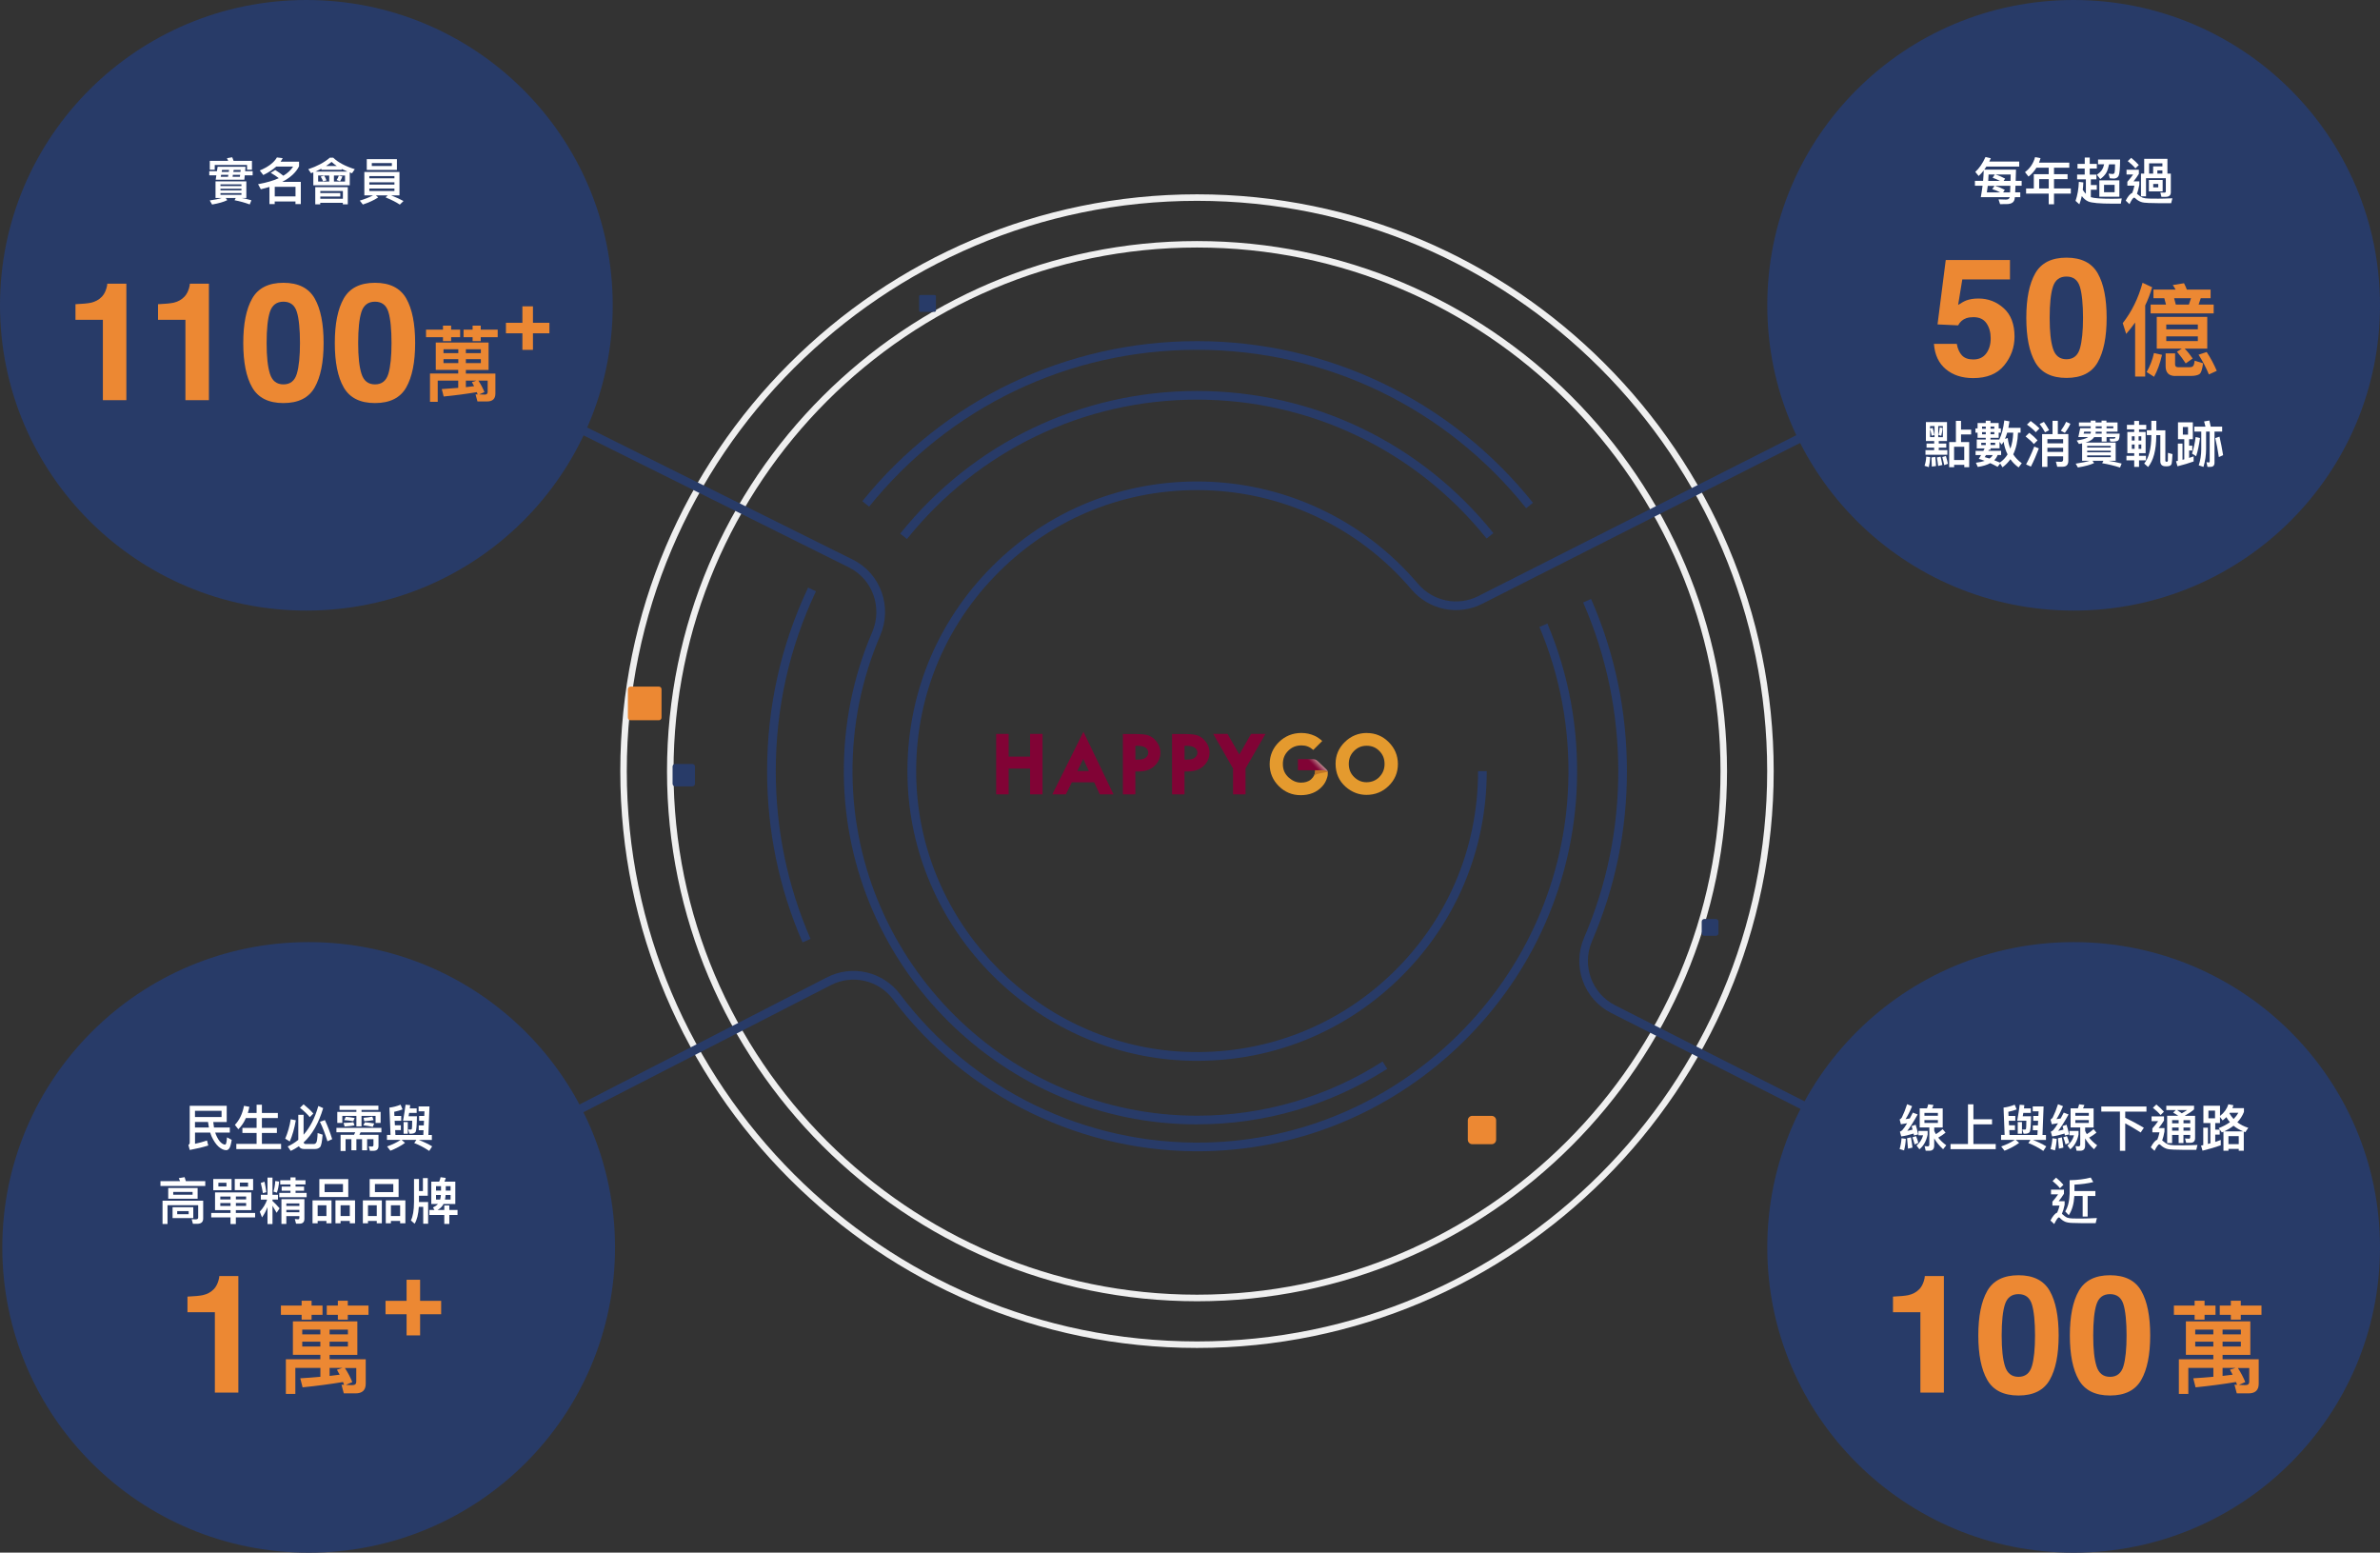 <?xml version="1.0" encoding="UTF-8"?><svg id="uuid-c811fab6-ad71-487b-9fef-53ca2e264fb7" xmlns="http://www.w3.org/2000/svg" xmlns:xlink="http://www.w3.org/1999/xlink" viewBox="0 0 548.07 357.48"><rect x="0" y="0" width="548.07" height="357.48" fill="#333333" stroke="none"/><defs><style>.uuid-b73cbdec-8132-4a21-9a48-57d04aa0849a,.uuid-b4d45259-c542-467b-8df2-aea8ec7b39b2,.uuid-b7012a29-ca00-4f1b-8496-9b73bf00f0a8{fill:none;}.uuid-b4d45259-c542-467b-8df2-aea8ec7b39b2{isolation:isolate;}.uuid-76001a74-4799-41b9-9bd9-a126d287ce99{fill:#e49a2e;}.uuid-9453ff56-2bbd-4e03-9951-b7b8d08e047d{fill:#ec8833;}.uuid-67b22bc8-bbfc-4a35-8508-4cc9bdebf66c{fill:#fff;}.uuid-495833ed-c0d8-467c-86a7-534c57a97fba{fill:#efefef;}.uuid-dcc8b319-6825-4e8f-9418-9ebfeb17ffe0{fill:#810335;}.uuid-915b2282-eff5-469d-a2b1-816f06e68a24{fill:#c17524;}.uuid-5f8da04a-1a58-4180-ba86-173565a4a447{fill:#283b68;}.uuid-b7012a29-ca00-4f1b-8496-9b73bf00f0a8{clip-path:url(#uuid-076d40b2-35e4-4a2b-a3ef-600952bd31eb);}.uuid-41b77f37-52eb-4481-aa23-3ce5a73f8491{fill:url(#uuid-05a2cad7-4d4f-4e3d-878e-f9231730c2c3);}</style><clipPath id="uuid-076d40b2-35e4-4a2b-a3ef-600952bd31eb"><path class="uuid-b73cbdec-8132-4a21-9a48-57d04aa0849a" d="m298.89,174.77v2.57h4.79c.62,0,.81,0,1.05,0,.54,0,.88.17,1.05.41-.04-.24-.14-.43-.43-.7-.37-.36-1.81-1.72-1.93-1.83-.4-.36-.67-.44-1.3-.44h-3.22Z"/></clipPath><linearGradient id="uuid-05a2cad7-4d4f-4e3d-878e-f9231730c2c3" x1="162.59" y1="1389.18" x2="162.96" y2="1389.18" gradientTransform="translate(-355.06 5799.38) rotate(-.01) scale(4.05 -4.05)" gradientUnits="userSpaceOnUse"><stop offset="0" stop-color="#810335"/><stop offset=".14" stop-color="#850d3c"/><stop offset=".39" stop-color="#922a4f"/><stop offset=".71" stop-color="#a7576d"/><stop offset="1" stop-color="#be888e"/></linearGradient></defs><path class="uuid-495833ed-c0d8-467c-86a7-534c57a97fba" d="m275.65,310.35c-73.23,0-132.81-59.58-132.81-132.8S202.42,44.74,275.65,44.74s132.8,59.58,132.8,132.81-59.58,132.8-132.8,132.8Zm0-264.11c-72.4,0-131.31,58.9-131.31,131.31s58.9,131.3,131.31,131.3,131.3-58.9,131.3-131.3-58.9-131.31-131.3-131.31Z"/><path class="uuid-495833ed-c0d8-467c-86a7-534c57a97fba" d="m275.65,299.6c-67.3,0-122.05-54.75-122.05-122.05s54.75-122.05,122.05-122.05,122.05,54.75,122.05,122.05-54.75,122.05-122.05,122.05Zm0-242.61c-66.47,0-120.55,54.08-120.55,120.55s54.08,120.55,120.55,120.55,120.55-54.08,120.55-120.55-54.08-120.55-120.55-120.55Z"/><path class="uuid-5f8da04a-1a58-4180-ba86-173565a4a447" d="m436.46,266.39l-65.46-33.18c-6.3-3.19-9.03-10.79-6.22-17.3,5.23-12.13,7.88-25.04,7.88-38.36s-2.72-26.57-8.09-38.84l1.83-.8c5.48,12.52,8.25,25.86,8.25,39.64s-2.71,26.77-8.05,39.16c-2.39,5.54-.06,12.01,5.29,14.73l65.46,33.18-.9,1.78Z"/><path class="uuid-5f8da04a-1a58-4180-ba86-173565a4a447" d="m351.45,117.01c-18.53-23.18-46.16-36.47-75.8-36.47s-56.98,13.16-75.51,36.11l-1.56-1.26c18.91-23.42,47-36.85,77.07-36.85s58.45,13.57,77.36,37.22l-1.56,1.25Z"/><path class="uuid-5f8da04a-1a58-4180-ba86-173565a4a447" d="m184.81,216.97c-5.42-12.46-8.16-25.73-8.16-39.43,0-14.78,3.18-28.99,9.44-42.25l1.81.85c-6.14,12.99-9.25,26.92-9.25,41.4,0,13.43,2.69,26.42,8,38.63l-1.83.8Z"/><path class="uuid-5f8da04a-1a58-4180-ba86-173565a4a447" d="m275.69,244.24c-1.06,0-2.12-.02-3.18-.07-34.03-1.57-61.91-29.45-63.47-63.47-.85-18.43,5.68-35.91,18.38-49.21,12.71-13.31,29.84-20.64,48.24-20.64,19.61,0,38.14,8.58,50.85,23.53,3.46,4.08,9.18,5.25,13.9,2.87l96.06-48.6.9,1.78-96.06,48.6c-5.55,2.81-12.26,1.43-16.32-3.36-12.33-14.51-30.3-22.83-49.32-22.83-17.85,0-34.46,7.11-46.79,20.02-12.32,12.9-18.66,29.85-17.83,47.73,1.52,33.01,28.56,60.05,61.57,61.57,17.87.81,34.83-5.51,47.73-17.83,12.91-12.33,20.02-28.95,20.02-46.79h2c0,18.4-7.33,35.53-20.64,48.24-12.53,11.97-28.77,18.46-46.02,18.46Z"/><path class="uuid-5f8da04a-1a58-4180-ba86-173565a4a447" d="m114.28,266.39l-.91-1.78,77.05-39.58c5.82-2.99,12.9-1.35,16.85,3.89,16.55,22,42.85,34.74,70.39,34.14,21.82-.5,42.46-9.31,58.11-24.8,15.65-15.5,24.67-36.05,25.37-57.86.41-12.51-1.83-24.64-6.64-36.05l1.84-.78c4.92,11.68,7.21,24.09,6.79,36.89-.72,22.32-9.94,43.35-25.96,59.21-16.02,15.86-37.14,24.87-59.47,25.38-28.17.62-55.09-12.42-72.03-34.93-3.35-4.46-9.38-5.85-14.33-3.31l-77.05,39.58Z"/><path class="uuid-5f8da04a-1a58-4180-ba86-173565a4a447" d="m208.86,124.11l-1.56-1.25c16.72-20.87,41.63-32.84,68.35-32.84s51.53,11.93,68.25,32.72l-1.56,1.25c-16.34-20.32-40.65-31.98-66.69-31.98s-50.45,11.7-66.79,32.09Z"/><path class="uuid-5f8da04a-1a58-4180-ba86-173565a4a447" d="m275.65,258.88h0c-44.45,0-80.93-36.16-81.33-80.6-.1-11.38,2.1-22.4,6.54-32.76,2.42-5.64.07-12.17-5.33-14.86l-82.15-40.87.89-1.79,82.15,40.87c6.36,3.16,9.12,10.82,6.28,17.44-4.33,10.11-6.48,20.86-6.38,31.96.39,43.35,35.97,78.61,79.33,78.61,15.21,0,29.99-4.31,42.73-12.48l1.08,1.68c-13.07,8.37-28.22,12.79-43.81,12.79Z"/><ellipse id="uuid-54a75339-143f-483d-8767-35db882b51f9" class="uuid-5f8da04a-1a58-4180-ba86-173565a4a447" cx="70.55" cy="70.29" rx="70.55" ry="70.29"/><ellipse id="uuid-6f86ae75-35a2-4262-98b7-aa5f93525e84" class="uuid-5f8da04a-1a58-4180-ba86-173565a4a447" cx="477.52" cy="70.29" rx="70.55" ry="70.29"/><ellipse id="uuid-3fa225b3-add5-49dc-a77d-0921cfaa75a9" class="uuid-5f8da04a-1a58-4180-ba86-173565a4a447" cx="477.52" cy="287.2" rx="70.55" ry="70.29"/><ellipse id="uuid-bc8f4fd1-87e9-4a52-8781-de82748b6bd7" class="uuid-5f8da04a-1a58-4180-ba86-173565a4a447" cx="71.08" cy="287.2" rx="70.55" ry="70.29"/><g id="uuid-001ff377-2e02-4861-a4fa-ebd4becd9093" class="uuid-b4d45259-c542-467b-8df2-aea8ec7b39b2"><g class="uuid-b4d45259-c542-467b-8df2-aea8ec7b39b2"><path class="uuid-67b22bc8-bbfc-4a35-8508-4cc9bdebf66c" d="m44.9,263.35c.93-.2,1.85-.45,2.77-.76l.29,1.15c-1.13.36-2.55.71-4.26,1.03l-.32-1.16c.21-.12.31-.3.31-.56v-8.45h8.52v3.73h-3.1c.05.46.1.89.17,1.27h3.64v1.16h-3.37c.06.19.12.35.19.51.35.81.71,1.39,1.08,1.74.36.34.69.51,1.01.52.09,0,.19-.1.25-.29.07-.19.13-.64.2-1.38l1.08.58c-.16,1-.35,1.63-.54,1.93-.2.29-.44.44-.72.45-.57-.01-1.15-.28-1.75-.8-.6-.53-1.12-1.31-1.59-2.3-.14-.3-.25-.63-.35-.96h-3.5v2.59Zm0-7.6v1.44h6.12v-1.44h-6.12Zm0,2.57v1.27h3.21c-.08-.42-.15-.83-.21-1.27h-3Z"/><path class="uuid-67b22bc8-bbfc-4a35-8508-4cc9bdebf66c" d="m54.89,260l-.8-1.01c1.04-1.09,1.74-2.55,2.1-4.39l1.24.23c-.1.5-.22.97-.36,1.41h2.02v-1.9h1.22v1.9h3.67v1.17h-3.67v2.27h3.45v1.17h-3.45v2.52h4.42v1.2h-10.31v-1.2h4.67v-2.52h-3.27v-1.17h3.27v-2.27h-2.46c-.45,1.02-1.03,1.89-1.74,2.58Z"/><path class="uuid-67b22bc8-bbfc-4a35-8508-4cc9bdebf66c" d="m68.12,257.93c-.32,1.89-.79,3.51-1.39,4.88l-1.05-.65c.6-1.4,1.02-2.88,1.27-4.46l1.17.23Zm6.3-2.8c-1.03,3.46-2.52,6.09-4.49,7.9.03.24.2.37.5.37h1.81c.27,0,.46-.12.59-.34.16-.23.27-.96.31-2.19l1.15.38c-.12,1.6-.31,2.56-.59,2.86-.28.29-.68.44-1.24.44h-2.4c-.64,0-1.04-.22-1.22-.65-.6.42-1.24.78-1.89,1.08l-.7-1.02c.88-.41,1.7-.92,2.44-1.52v-5.77h1.22v4.59c1.49-1.68,2.63-3.89,3.39-6.62l1.11.49Zm-2.26,1.25l-.83.83c-.53-.66-1.27-1.38-2.25-2.15l.83-.8c.89.72,1.64,1.42,2.25,2.12Zm4.34,5.9l-1.09.49c-.52-1.69-1.1-3.2-1.74-4.5l1.15-.38c.65,1.38,1.2,2.85,1.68,4.4Z"/><path class="uuid-67b22bc8-bbfc-4a35-8508-4cc9bdebf66c" d="m87.83,259.68v1.02h-4.79l-.28.58h4.4v2.57c0,.74-.39,1.11-1.17,1.11h-.81l-.27-1.03.75.05c.22,0,.34-.13.34-.38v-1.31h-1.46v2.56h-1.16v-2.56h-1.31v2.56h-1.15v-2.56h-1.34v2.72h-1.15v-3.73h3.1l.27-.58h-4.33v-1.02h10.35Zm-.69-5.11v.97h-3.89v.46h4.4v2.54h-1.16v-1.62h-3.24v2.41h-1.18v-2.41h-3.24v1.62h-1.16v-2.54h4.4v-.46h-3.88v-.97h8.95Zm-5.51,4.53c-.44.1-1.2.2-2.27.27l-.25-.83c1.07-.03,1.82-.09,2.27-.16l.25.73Zm.04-1.7l-.31.74c-.67-.12-1.37-.21-2.1-.25l.38-.76c.71.07,1.38.16,2.03.28Zm4.5,1.26l-.32.79c-.69-.15-1.42-.28-2.18-.37l.36-.68c.74.05,1.46.14,2.14.27Zm-2.46-1.3c.74-.05,1.41-.13,2.02-.27l.29.8c-.61.12-1.33.2-2.14.25l-.16-.79Z"/><path class="uuid-67b22bc8-bbfc-4a35-8508-4cc9bdebf66c" d="m92.64,255.45c-.39.16-1.01.35-1.86.53l.05.96h1.56v1.1h-1.51l.06,1.05h1.37v1.11h-1.31l.06,1.12h6.42l.05-1.1h-1.1v-1.11h1.16l.05-1.07h-1.12v-1.1h1.18l.05-1.07h-1.35v-1.13h2.5l-.25,6.58h.8v1.14h-3.01c1.11.42,2.14.91,3.08,1.48l-.68,1.05c-1.12-.76-2.27-1.37-3.45-1.81l.49-.73h-3.39l.78.68c-.92.68-2.04,1.29-3.37,1.81l-.76-.98c1.23-.44,2.27-.94,3.12-1.51h-3.15v-1.14h.82l-.25-6.3c.82-.09,1.68-.31,2.57-.67l.45,1.09Zm1.46,1.56h1.91c-.03,2.13-.14,3.34-.3,3.61-.19.27-.57.41-1.14.41h-.28l-.31-.98c.22.01.43.02.62.02.13,0,.21-.07.25-.19.03-.14.06-.75.07-1.85h-2.1c.25-1.39.44-2.62.57-3.68l1.07.09c-.03.27-.07.52-.09.75h1.58v1.04h-1.73c-.05.27-.08.52-.13.78Zm-.19,1.33v2.69h-.97v-2.69h.97Z"/></g><g class="uuid-b4d45259-c542-467b-8df2-aea8ec7b39b2"><path class="uuid-67b22bc8-bbfc-4a35-8508-4cc9bdebf66c" d="m42.8,271.95h4.47v1.11h-10.32v-1.11h4.53c-.1-.25-.21-.49-.32-.69l1.35-.23c.09.28.2.59.29.93Zm1.63,9.83l-.29-1.07.89.04c.41,0,.61-.14.61-.42v-2.84h-7.06v4.32h-1.15v-5.36h9.36v4.12c0,.8-.48,1.2-1.41,1.2h-.95Zm1.08-8.25v2.46h-6.77v-2.46h6.77Zm-1,4.42v2.5h-4.77v-2.5h4.77Zm-.16-3.52h-4.46v.65h4.46v-.65Zm-.9,4.41h-2.64v.72h2.64v-.72Z"/><path class="uuid-67b22bc8-bbfc-4a35-8508-4cc9bdebf66c" d="m57.87,274.54v4.08h-3.56v.65h4.44v1.02h-4.44v1.53h-1.23v-1.53h-4.44v-1.02h4.44v-.65h-3.56v-4.08h8.34Zm-4.54-3.09v2.58h-4.22v-2.58h4.22Zm-1.18.87h-1.86v.85h1.86v-.85Zm.94,3.84v-.67h-2.36v.67h2.36Zm0,.83h-2.36v.67h2.36v-.67Zm5.2-5.55v2.58h-4.23v-2.58h4.23Zm-3.97,4.71h2.36v-.67h-2.36v.67Zm2.36.83h-2.36v.67h2.36v-.67Zm.44-4.7h-1.89v.92h1.89v-.92Z"/><path class="uuid-67b22bc8-bbfc-4a35-8508-4cc9bdebf66c" d="m61.6,275.09v-3.96h1.15v3.96h1.26v1.1h-1.26v.32c.56.51,1.1,1.08,1.64,1.69l-.69,1.03c-.37-.65-.68-1.19-.95-1.63v4.22h-1.15v-3.89c-.34.86-.75,1.64-1.26,2.36l-.52-1.32c.78-.82,1.34-1.75,1.7-2.78h-1.45v-1.1h1.53Zm-.27-.6l-.79.21c-.14-.81-.3-1.6-.49-2.34l.86-.28c.16.69.3,1.51.42,2.41Zm2.94-2.46c-.07.96-.24,1.82-.51,2.57l-.78-.25c.21-.69.35-1.51.41-2.43l.88.12Zm3.79-.94v.65h2.29v.97h-2.29v.49h1.96v.95h-1.96v.5h2.55v1h-6.3v-1h2.58v-.5h-2.03v-.95h2.03v-.49h-2.36v-.97h2.36v-.65h1.17Zm-2.12,10.7h-1.13v-5.69h5.29v4.52c0,.74-.38,1.12-1.13,1.12h-.79l-.29-1.07.74.06c.21,0,.31-.13.31-.37v-.36h-3v1.78Zm3-4.71h-3v.58h3v-.58Zm-3,2.03h3v-.54h-3v.54Z"/><path class="uuid-67b22bc8-bbfc-4a35-8508-4cc9bdebf66c" d="m76.34,281.65h-1.17v-.54h-2.02v.54h-1.18v-5.28h4.37v5.28Zm-1.17-1.67v-2.48h-2.02v2.48h2.02Zm5.03-8.51v4.13h-6.66v-4.13h6.66Zm-1.22,1.14h-4.23v1.86h4.23v-1.86Zm2.77,9.04h-1.2v-.54h-2.12v.54h-1.18v-5.28h4.51v5.28Zm-1.2-1.67v-2.48h-2.12v2.48h2.12Z"/><path class="uuid-67b22bc8-bbfc-4a35-8508-4cc9bdebf66c" d="m87.93,281.65h-1.17v-.54h-2.02v.54h-1.18v-5.28h4.37v5.28Zm-1.17-1.67v-2.48h-2.02v2.48h2.02Zm5.03-8.51v4.13h-6.66v-4.13h6.66Zm-1.22,1.14h-4.23v1.86h4.23v-1.86Zm2.77,9.04h-1.2v-.54h-2.12v.54h-1.18v-5.28h4.51v5.28Zm-1.2-1.67v-2.48h-2.12v2.48h2.12Z"/><path class="uuid-67b22bc8-bbfc-4a35-8508-4cc9bdebf66c" d="m98.51,271.25v4.05h-2.03v1.45h2.11v5h-1.13v-3.89h-1.01c-.1,1.71-.43,3.01-.97,3.89l-.86-.75c.46-.88.71-2.29.72-4.23v-5.32h1.15v2.77h.9v-2.98h1.12Zm.81,5.96v-5.15h1.82c.14-.34.25-.67.32-1.02l1.19.16c-.07.3-.17.58-.3.86h2.5v5.15h-2.73c-.03.07-.07.13-.1.2-.29.49-.71.87-1.26,1.17h1.55v-1.04h1.16v1.04h1.89v1.15h-1.89v2.06h-1.16v-2.06h-3.43v-1.15h1.18l-.36-.57c.49-.23.87-.5,1.15-.8h-1.53Zm1.09-4.11v1.02h1.15v-1.02h-1.15Zm0,2.03v1.05h.95c.08-.32.14-.68.17-1.05h-1.12Zm3.35,1.05v-1.05h-1.14c-.03.38-.08.73-.15,1.05h1.29Zm0-2.06v-1.02h-1.11v1.02h1.11Z"/></g></g><g id="uuid-c987673e-6b9c-4264-bc1d-df7092e7db69" class="uuid-b4d45259-c542-467b-8df2-aea8ec7b39b2"><g class="uuid-b4d45259-c542-467b-8df2-aea8ec7b39b2"><path class="uuid-67b22bc8-bbfc-4a35-8508-4cc9bdebf66c" d="m438.88,262.19c-.06,1-.2,1.89-.41,2.68l-1.03-.32c.23-.72.38-1.55.45-2.48l.98.13Zm2.83-1l-.96.24c-.02-.16-.06-.3-.08-.44-1.01.32-1.96.54-2.85.66l-.31-1.09c.21-.09.39-.2.54-.34.3-.32.68-.86,1.13-1.61-.46.08-.95.16-1.44.24l-.29-1.1c.19-.08.35-.23.5-.44.46-.94.87-1.97,1.22-3.08l1.15.46c-.49,1.19-1,2.19-1.51,2.98.32-.05.65-.09.97-.15.22-.42.45-.87.71-1.35l1.11.42c-.95,1.71-1.74,2.96-2.39,3.78.42-.08.82-.17,1.23-.29-.07-.28-.15-.56-.23-.81l.93-.31c.21.65.41,1.39.57,2.23Zm-1.3,3.03l-1.03.25c-.07-.9-.14-1.71-.22-2.41l.9-.2c.13.72.24,1.51.35,2.35Zm1.36-1.1l-.86.38c-.16-.63-.34-1.17-.52-1.64l.83-.28c.21.47.39.98.54,1.54Zm2.13-2.72v.82c-.3,1.48-.93,2.62-1.9,3.39l-.66-.88c.72-.57,1.23-1.34,1.52-2.34h-1.07v-1h2.11Zm-.16-5.21c.13-.3.22-.61.29-.94l1.22.16c-.09.28-.2.53-.32.78h2.44v4.4h-1.95v.78c.1.25.23.51.39.76.59-.36,1.11-.74,1.55-1.16l.67.81c-.47.39-1.04.78-1.69,1.15.49.63,1.11,1.22,1.85,1.76l-.73.91c-.85-.78-1.53-1.61-2.05-2.5v1.68c0,.78-.38,1.17-1.12,1.17h-.84l-.25-1.07c.25.03.49.06.72.06.24,0,.37-.15.37-.43v-3.93h-2.22v-4.4h1.68Zm2.52,1.7v-.66h-3.1v.66h3.1Zm0,1h-3.1v.66h3.1v-.66Z"/><path class="uuid-67b22bc8-bbfc-4a35-8508-4cc9bdebf66c" d="m454.44,254.26v3.44h4.29v1.17h-4.29v4.53h5.14v1.18h-10.41v-1.18h4.02v-9.14h1.25Z"/><path class="uuid-67b22bc8-bbfc-4a35-8508-4cc9bdebf66c" d="m464.34,255.45c-.39.16-1.01.35-1.86.53l.05.96h1.56v1.1h-1.51l.06,1.05h1.37v1.11h-1.31l.06,1.12h6.42l.05-1.1h-1.1v-1.11h1.16l.05-1.07h-1.12v-1.1h1.18l.05-1.07h-1.35v-1.13h2.5l-.25,6.58h.8v1.14h-3.01c1.11.42,2.14.91,3.08,1.48l-.68,1.05c-1.12-.76-2.27-1.37-3.45-1.81l.49-.73h-3.39l.78.68c-.92.68-2.04,1.29-3.37,1.81l-.76-.98c1.23-.44,2.27-.94,3.12-1.51h-3.15v-1.14h.82l-.25-6.3c.82-.09,1.68-.31,2.57-.67l.45,1.09Zm1.46,1.56h1.91c-.03,2.13-.14,3.34-.3,3.61-.19.27-.57.41-1.13.41h-.28l-.31-.98c.22.01.43.02.62.02.13,0,.21-.07.25-.19.04-.14.06-.75.07-1.85h-2.1c.25-1.39.44-2.62.57-3.68l1.07.09c-.04.27-.07.52-.09.75h1.58v1.04h-1.73c-.05.27-.08.52-.13.78Zm-.18,1.33v2.69h-.97v-2.69h.97Z"/><path class="uuid-67b22bc8-bbfc-4a35-8508-4cc9bdebf66c" d="m473.63,262.19c-.06,1-.2,1.89-.41,2.68l-1.03-.32c.23-.72.38-1.55.45-2.48l.98.13Zm2.83-1l-.96.24c-.02-.16-.06-.3-.08-.44-1.01.32-1.96.54-2.85.66l-.31-1.09c.21-.09.39-.2.54-.34.3-.32.68-.86,1.13-1.61-.46.08-.95.16-1.44.24l-.29-1.1c.19-.08.35-.23.5-.44.46-.94.87-1.97,1.22-3.08l1.15.46c-.49,1.19-1,2.19-1.51,2.98.32-.05.65-.09.97-.15.22-.42.45-.87.71-1.35l1.11.42c-.95,1.71-1.74,2.96-2.39,3.78.42-.08.82-.17,1.23-.29-.07-.28-.15-.56-.23-.81l.93-.31c.21.65.41,1.39.57,2.23Zm-1.3,3.03l-1.03.25c-.07-.9-.14-1.71-.22-2.41l.9-.2c.13.72.24,1.51.35,2.35Zm1.36-1.1l-.86.38c-.16-.63-.34-1.17-.52-1.64l.83-.28c.21.47.39.98.54,1.54Zm2.13-2.72v.82c-.3,1.48-.93,2.62-1.9,3.39l-.66-.88c.72-.57,1.23-1.34,1.52-2.34h-1.07v-1h2.11Zm-.16-5.21c.13-.3.22-.61.29-.94l1.22.16c-.09.28-.2.53-.32.78h2.44v4.4h-1.95v.78c.1.25.23.51.39.76.59-.36,1.11-.74,1.55-1.16l.67.81c-.47.39-1.04.78-1.69,1.15.49.63,1.11,1.22,1.85,1.76l-.73.91c-.85-.78-1.53-1.61-2.05-2.5v1.68c0,.78-.38,1.17-1.12,1.17h-.84l-.25-1.07c.25.03.49.06.72.06.24,0,.37-.15.37-.43v-3.93h-2.22v-4.4h1.68Zm2.52,1.7v-.66h-3.1v.66h3.1Zm0,1h-3.1v.66h3.1v-.66Z"/><path class="uuid-67b22bc8-bbfc-4a35-8508-4cc9bdebf66c" d="m494.29,254.76v1.18h-4.89v1.41c1.41.67,2.84,1.45,4.29,2.3l-.73,1.09c-1.42-.9-2.61-1.61-3.56-2.1v6.32h-1.22v-9.03h-4.29v-1.18h10.39Z"/><path class="uuid-67b22bc8-bbfc-4a35-8508-4cc9bdebf66c" d="m498.33,257.05v.94c-.35.58-.76,1.15-1.23,1.73h1.34v.79c-.15.83-.32,1.52-.53,2.06.09.06.17.13.27.21.37.32.72.56,1.04.69.32.12.8.19,1.42.21.63.01,1.34.02,2.15.02s1.91-.03,3.25-.09l-.28,1.13h-2.83c-.79,0-1.58-.02-2.35-.05-.79-.02-1.38-.1-1.77-.25-.49-.19-.92-.46-1.31-.85-.08-.08-.17-.12-.27-.12-.22,0-.58.5-1.08,1.49l-.87-.81c.53-1,1.03-1.59,1.52-1.77.21-.51.37-1.07.49-1.67h-1.64v-.9c.53-.6.98-1.16,1.34-1.68h-1.52v-1.09h2.84Zm-.01-1.1l-.78.78c-.42-.51-1.01-1.07-1.77-1.67l.8-.76c.68.56,1.26,1.1,1.75,1.66Zm.54-.37v-1h6.39v.85c-.66.56-1.37,1.04-2.12,1.45l.02.02h2.34v5.13c0,.72-.36,1.09-1.08,1.09h-.97l-.27-1,.92.05c.17,0,.27-.13.27-.37v-.49h-1.55v1.86h-1.11v-1.86h-1.5v1.88h-1.14v-6.29h2.57c-.36-.24-.76-.49-1.2-.73l.62-.59h-2.19Zm2.84,2.32h-1.5v.73h1.5v-.73Zm-1.5,2.43h1.5v-.73h-1.5v.73Zm3.44-4.75h-2.3c.39.24.75.49,1.09.74.43-.23.83-.48,1.22-.74Zm.73,2.32h-1.55v.73h1.55v-.73Zm-1.55,2.43h1.55v-.73h-1.55v.73Z"/><path class="uuid-67b22bc8-bbfc-4a35-8508-4cc9bdebf66c" d="m511.23,254.6v2.34c.95-.74,1.59-1.64,1.93-2.7l1.16.23c-.07.23-.15.46-.24.67h2.66v.87c-.35.89-.86,1.69-1.52,2.39.72.54,1.56.97,2.52,1.27l-.68,1c-.13-.05-.24-.08-.36-.13v4.4h-1.16v-.42h-2.37v.42h-1.15v-4.38c-.14.06-.25.12-.37.16l-.73-.98c1.01-.39,1.88-.85,2.59-1.37-.31-.36-.59-.74-.82-1.16-.28.28-.56.53-.86.76l-.61-.8v1.4h-1.09v1.52h1.03v1.14h-1.03v1.68c.44-.14.87-.29,1.27-.44v1.22c-1.22.44-2.62.86-4.2,1.24l-.34-1.17c.17-.05.35-.08.51-.12v-4h1.07v3.74l.57-.15v-4.66h-1.61v-3.98h3.82Zm-1.15,1.11h-1.52v1.76h1.52v-1.76Zm4.27,3.47c-.62.49-1.35.93-2.17,1.31h4.4c-.86-.35-1.61-.78-2.24-1.31Zm1.19,4.25v-1.85h-2.37v1.85h2.37Zm-1.18-5.79c.44-.45.81-.93,1.09-1.44h-1.95l-.1.15c.28.46.59.89.96,1.29Z"/></g><g class="uuid-b4d45259-c542-467b-8df2-aea8ec7b39b2"><path class="uuid-67b22bc8-bbfc-4a35-8508-4cc9bdebf66c" d="m475.29,273.9v.94c-.35.58-.75,1.15-1.22,1.73h1.38v.79c-.17.85-.38,1.54-.63,2.1l.17.15c.35.32.67.57.97.71.3.12.74.2,1.32.22.58.01,1.25.02,1.99.02.93,0,2.13-.05,3.61-.12l-.29,1.18h-3.16c-.74,0-1.47-.02-2.18-.05-.74-.02-1.29-.12-1.66-.27-.45-.19-.86-.47-1.23-.88-.07-.08-.15-.12-.24-.12-.21,0-.57.5-1.07,1.52l-.87-.81c.53-1.02,1.04-1.63,1.55-1.82.23-.5.41-1.04.54-1.62h-1.64v-.9c.53-.6.96-1.16,1.31-1.68h-1.63v-1.09h2.95Zm-.13-1.11l-.79.79c-.39-.51-.96-1.05-1.7-1.66l.81-.78c.66.54,1.22,1.09,1.68,1.64Zm2.53,2.58c-.12,1.83-.54,3.3-1.29,4.41l-.82-.87c.63-.98.97-2.35,1.02-4.1v-3.08c1.83-.03,3.45-.24,4.86-.61l.58,1.04c-1.3.32-2.73.52-4.33.59v1.47h4.82v1.15h-1.78v4.73h-1.15v-4.73h-1.91Z"/></g></g><g id="uuid-7135cef3-13e5-4423-991a-c2a60223656a" class="uuid-b4d45259-c542-467b-8df2-aea8ec7b39b2"><g class="uuid-b4d45259-c542-467b-8df2-aea8ec7b39b2"><path class="uuid-67b22bc8-bbfc-4a35-8508-4cc9bdebf66c" d="m456.95,39.05h7.3l-.08,2.59h1.38v1.13h-1.42c-.02.59-.05,1.1-.07,1.52h1.17v1.11h-1.24c-.03.27-.06.44-.08.52-.1.37-.3.64-.59.8-.29.17-.72.27-1.27.27-.42,0-.92.01-1.47.01l-.36-1.1c.61.02,1.17.05,1.67.05.21,0,.39-.03.54-.08.16-.07.29-.21.37-.42,0-.02.01-.03.01-.05h-6.67c.16-.88.29-1.76.41-2.63h-1.76v-1.13h1.88c.07-.81.12-1.61.14-2.39-.37.47-.75.9-1.16,1.27l-.78-.94c.89-.8,1.68-1.93,2.35-3.42l1.23.28c-.12.25-.24.51-.36.75h6.9v1.16h-7.56c-.16.23-.31.46-.46.68Zm.8,3.73c-.07.54-.14,1.05-.22,1.52h3.09c-.61-.32-1.23-.58-1.84-.76l.52-.75h-1.55Zm2.81-1.13c-.57-.3-1.14-.54-1.7-.73l.51-.75h-1.44c-.02.52-.06,1.02-.08,1.48h2.71Zm-1.14,1.13c.81.25,1.56.56,2.25.93l-.39.59h1.6c.02-.42.05-.92.07-1.52h-3.52Zm3.56-1.13l.05-1.48h-3.53c.81.25,1.56.58,2.25.95l-.35.53h1.59Z"/><path class="uuid-67b22bc8-bbfc-4a35-8508-4cc9bdebf66c" d="m467.13,40.66l-.81-1.03c1.15-.86,1.92-2,2.32-3.45l1.25.23c-.1.37-.22.72-.35,1.04h6.98v1.17h-3.52v1.49h3.12v1.14h-3.12v2.14h3.87v1.18h-3.87v2.47h-1.22v-2.47h-5.21v-1.18h1.78v-3.28h3.43v-1.49h-2.83c-.49.81-1.1,1.48-1.83,2.04Zm4.66,2.73v-2.14h-2.21v2.14h2.21Z"/><path class="uuid-67b22bc8-bbfc-4a35-8508-4cc9bdebf66c" d="m480.08,37.74v-1.46h1.15v1.46h1.63v1.07h-1.63v1.39h1.54v1.09h-1.29v1.31h1.37v1.09h-1.37v1.69s.06.02.09.04c.67.22,2.24.34,4.69.34,1.04,0,1.83-.02,2.34-.07l-.21,1.2h-1.86c-3.01,0-4.89-.17-5.65-.51-.56-.25-1.05-.66-1.48-1.24-.15.67-.34,1.3-.56,1.9l-.88-.79c.45-1.32.71-2.78.76-4.38l1.03.13c-.02.59-.06,1.16-.13,1.71.22.36.46.66.72.92v-3.34h-2.02v-1.09h1.75v-1.39h-1.66v-1.07h1.66Zm3.06.1v-1.11h5.08c-.01,2.08-.13,3.34-.34,3.75-.22.42-.59.63-1.12.63-.24,0-.54-.02-.9-.06l-.3-1.07c.38.03.7.06.95.08.24-.01.39-.14.45-.37.06-.23.09-.85.1-1.85h-1.38c-.15.76-.35,1.37-.58,1.83-.32.58-.81,1.1-1.45,1.56l-.78-1.01c.53-.35.93-.73,1.2-1.15.2-.32.36-.73.47-1.24h-1.42Zm4.91,3.68v3.78h-4.61v-3.78h4.61Zm-1.09,1.04h-2.44v1.69h2.44v-1.69Z"/><path class="uuid-67b22bc8-bbfc-4a35-8508-4cc9bdebf66c" d="m492.54,39.09v.94c-.35.58-.76,1.15-1.23,1.73h1.34v.79c-.16.83-.34,1.53-.54,2.06.09.07.17.14.25.21.37.32.72.56,1.04.69.34.12.81.19,1.44.21.63.01,1.34.02,2.15.02s1.92-.03,3.27-.09l-.28,1.13h-2.84c-.79,0-1.58-.02-2.35-.05-.79-.02-1.38-.1-1.78-.25-.49-.19-.91-.46-1.31-.85-.08-.08-.17-.12-.27-.12-.21,0-.57.5-1.05,1.49l-.87-.81c.52-1,1.02-1.59,1.51-1.78.21-.51.37-1.05.5-1.66h-1.63v-.9c.53-.6.98-1.16,1.33-1.68h-1.52v-1.09h2.84Zm-.01-1.1l-.78.78c-.42-.51-1.01-1.07-1.77-1.67l.8-.76c.68.56,1.26,1.1,1.75,1.66Zm7.37,1.98v4.33c0,.67-.41,1.02-1.19,1.02h-.97l-.25-1.01.9.05c.23,0,.36-.1.36-.31v-3.02h-4.56v4.17h-1.16v-5.22h.74v-3.41h5.35v3.41h.79Zm-1.88,1.46v2.63h-3.17v-2.63h3.17Zm-.06-3.82h-3.06v2.36h.93v-1.66h2.13v-.71Zm-.95,4.74h-1.16v.8h1.16v-.8Zm.95-2.37v-.75h-1.16v.75h1.16Z"/></g></g><g id="uuid-34481120-5c6f-47aa-a0f4-40f3af2df630" class="uuid-b4d45259-c542-467b-8df2-aea8ec7b39b2"><g class="uuid-b4d45259-c542-467b-8df2-aea8ec7b39b2"><path class="uuid-67b22bc8-bbfc-4a35-8508-4cc9bdebf66c" d="m56.54,38.4l-.09,1.02h1.73v.95h-1.82l-.09,1.01h-6.6l.15-1.01h-1.63v-.95h1.77l.15-1.02h6.44Zm.19,3.36v3.82h-1.11c.79.14,1.54.32,2.27.53l-.38.96c-1.12-.42-2.29-.74-3.5-.97l.28-.52h-2.32l.37.5c-.81.41-1.98.74-3.5,1.01l-.54-.94c1.15-.16,2.08-.35,2.8-.57h-1.47v-3.82h7.1Zm1.3-2.68h-1.14v-1.1h-7.44v1.1h-1.14v-2.05h4.24c-.09-.22-.19-.43-.29-.61l1.22-.21c.1.24.21.52.31.82h4.23v2.05Zm-2.43,3.75v-.39h-4.83v.39h4.83Zm0,1v-.38h-4.83v.38h4.83Zm0,.63h-4.83v.39h4.83v-.39Zm-3.09-3.76l.07-.45h-1.66l-.08.45h1.67Zm.17-1.12l.08-.46h-1.63l-.08.46h1.63Zm.88,1.12h1.68l.06-.45h-1.67l-.07.45Zm.17-1.12h1.64l.05-.46h-1.61l-.08.46Z"/><path class="uuid-67b22bc8-bbfc-4a35-8508-4cc9bdebf66c" d="m63.27,46.99h-1.22v-3.95c-.63.19-1.3.37-1.99.53l-.63-1.16c1.91-.35,3.5-.81,4.77-1.39-.49-.39-1.11-.8-1.86-1.23l1.05-.65c.76.49,1.39.93,1.86,1.32,1.01-.61,1.76-1.32,2.25-2.11h-3.89c-.79.72-1.77,1.37-2.98,1.95l-.81-1.05c1.95-.81,3.27-1.82,3.95-3l1.33.16c-.14.28-.3.54-.49.81h4.26v1.07c-.72,1.44-2.03,2.63-3.9,3.59h4.3v5.11h-1.23v-.6h-4.78v.6Zm4.78-3.98h-4.78v2.21h4.78v-2.21Z"/><path class="uuid-67b22bc8-bbfc-4a35-8508-4cc9bdebf66c" d="m71.63,39.89l-.64-.93c2.04-.68,3.69-1.56,4.96-2.65h.79c1.1,1.07,2.76,1.95,4.96,2.65l-.64.93c-.19-.07-.36-.13-.52-.19v2.96h-8.39v-2.98c-.19.07-.36.13-.52.2Zm8.47,7.15h-1.15v-.35h-5.2v.36h-1.15v-3.97h7.49v3.96Zm-1.42-8.15v.21h-4.67v-.25c-.45.23-.92.45-1.38.66h7.38c-.47-.2-.91-.41-1.33-.61Zm-2.87,1.52h-2.55v1.39h2.55v-1.39Zm3.15,5.35v-1.78h-5.2v.46h4.6v.81h-4.6v.51h5.2Zm-3.76-4.23l-.79.21c-.15-.37-.34-.72-.56-1.07l.8-.24c.21.32.38.68.54,1.1Zm1.16-4.25c-.42.34-.85.65-1.29.94h2.49c-.44-.3-.85-.61-1.2-.94Zm3.09,3.13h-2.55v1.39h2.55v-1.39Zm-.61.23c-.15.42-.34.79-.54,1.1l-.78-.29c.19-.27.36-.6.51-1.01l.81.2Z"/><path class="uuid-67b22bc8-bbfc-4a35-8508-4cc9bdebf66c" d="m91.99,39.59v5.4h-1.9c1.1.43,2.04.86,2.83,1.29l-.85.83c-.76-.52-1.85-1.08-3.28-1.67l.49-.45h-2.72l.54.46c-.95.63-2.13,1.17-3.54,1.64l-.71-.9c1.18-.36,2.19-.76,3.05-1.2h-2v-5.4h8.1Zm-.59-2.95v2.48h-6.94v-2.48h6.94Zm-.57,4.42v-.52h-5.78v.52h5.78Zm0,1.44v-.53h-5.78v.53h5.78Zm0,.9h-5.78v.57h5.78v-.57Zm-.59-5.86h-4.62v.68h4.62v-.68Z"/></g></g><g id="uuid-547de45d-6820-47be-861e-31953d29ba42" class="uuid-b4d45259-c542-467b-8df2-aea8ec7b39b2"><g class="uuid-b4d45259-c542-467b-8df2-aea8ec7b39b2"><path class="uuid-67b22bc8-bbfc-4a35-8508-4cc9bdebf66c" d="m444.49,105.25c-.05.86-.15,1.63-.32,2.3l-.98-.3c.21-.63.35-1.33.39-2.12l.92.12Zm.92-3.14v-.56h-1.91v-4.37h4.86v4.37h-1.9v.56h1.73v.95h-1.73v.57h1.98v1.07h-5.04v-1.07h2v-.57h-1.75v-.95h1.75Zm.08-4.02h-1.03v.6l.59-.19c.15.48.29,1.03.41,1.66l-.63.16c-.1-.53-.23-1.05-.37-1.54v1.86h1.03v-2.56Zm.34,9.21l-.97.13c-.01-.9-.04-1.61-.07-2.11l.87-.12c.08.51.14,1.22.17,2.1Zm1.45-.24l-.96.22c-.08-.74-.19-1.39-.3-1.96l.86-.17c.15.58.29,1.22.41,1.91Zm.13-8.96h-1.07v2.56h1.07v-2.56Zm-.07.47c-.06.63-.16,1.22-.31,1.78l-.63-.22c.14-.54.23-1.12.29-1.74l.65.17Zm1.24,8.21l-.86.31c-.13-.64-.28-1.26-.45-1.86l.84-.24c.2.65.35,1.24.46,1.8Zm3.01-9.88v2.02h2.33v1.1h-2.33v1.76h1.88v5.78h-1.13v-.54h-2.34v.54h-1.14v-5.78h1.55v-4.88h1.18Zm.74,9.02v-3.06h-2.34v3.06h2.34Z"/><path class="uuid-67b22bc8-bbfc-4a35-8508-4cc9bdebf66c" d="m460.02,107.49c-.57-.32-1.13-.6-1.7-.86-.75.42-1.71.71-2.87.88l-.44-.97c.8-.1,1.47-.24,2.03-.43-.45-.19-.9-.34-1.36-.46.19-.3.36-.59.52-.87h-1.26v-.97h1.79c.09-.2.2-.38.29-.57h-1.81v-2.05h2.07v-.39h-1.88v-1.19h-.49v-.97h.49v-1.25h1.88v-.52h1.09v.52h1.89v1.25h.5v.97h-.5v1.19h-1.89v.39h2.03c.56-1.13.94-2.61,1.15-4.39l1.19.21c-.07.53-.16,1.03-.25,1.49h2.81v1.12h-.59c-.07,1.96-.44,3.62-1.1,4.99.51.79,1.17,1.47,1.97,2.04l-.73.97c-.76-.54-1.39-1.17-1.89-1.89-.51.72-1.11,1.34-1.82,1.86l-.54-.87-.58.75Zm-2.73-5.54h-1.05v.51h1.05v-.51Zm0-3.23v-.51h-.86v.51h.86Zm0,.76h-.86v.51h.86v-.51Zm1.6,5.29h-1.55c-.1.16-.2.32-.29.48.35.09.72.2,1.09.32.35-.23.59-.5.75-.8Zm2.51-3.08c-.14.25-.29.49-.43.69l-.51-.65v1.49h-2.08v.34h-.38c-.05.08-.09.16-.12.23h2.94v.97h-.8c-.17.46-.44.86-.79,1.2.42.16.86.34,1.3.54.72-.5,1.32-1.12,1.78-1.88-.44-.88-.75-1.86-.92-2.95Zm-2.15-2.98v-.51h-.87v.51h.87Zm0,.76h-.87v.51h.87v-.51Zm.2,2.47h-1.07v.51h1.07v-.51Zm2.26-.9l.64-.19c.09.9.3,1.71.6,2.46.39-1.05.61-2.28.66-3.69h-1.39c-.16.52-.32,1-.51,1.42Z"/><path class="uuid-67b22bc8-bbfc-4a35-8508-4cc9bdebf66c" d="m469.22,101.38l-.86.86c-.45-.53-1.09-1.12-1.91-1.76l.86-.83c.75.58,1.39,1.16,1.91,1.74Zm.29,1.86c-.56,1.48-1.16,2.88-1.83,4.19l-1.11-.5c.72-1.34,1.34-2.71,1.88-4.11l1.07.42Zm.15-4.6l-.86.87c-.47-.54-1.15-1.12-2.03-1.75l.86-.83c.8.58,1.47,1.15,2.03,1.71Zm2.22.41l-.95.48c-.38-.71-.8-1.34-1.25-1.92l1-.47c.42.58.81,1.23,1.21,1.92Zm2-2.18v3.07h2.42v6.14c0,.92-.44,1.38-1.3,1.38h-1.26l-.31-1.17,1.17.04c.32,0,.5-.17.5-.51v-.75h-3.62v2.42h-1.22v-7.54h2.4v-3.07h1.23Zm1.22,4.24h-3.62v.96h3.62v-.96Zm-3.62,2.93h3.62v-.95h-3.62v.95Zm5.29-6.45c-.33.72-.75,1.4-1.27,2.07l-.93-.49c.51-.69.92-1.38,1.22-2.05l.99.46Z"/><path class="uuid-67b22bc8-bbfc-4a35-8508-4cc9bdebf66c" d="m485.1,99.83h3.01c0,.79-.09,1.29-.27,1.51-.17.21-.58.32-1.23.34-.22,0-.44-.01-.65-.02l-.18-.68c.25.01.49.02.71.02.3,0,.49-.03.56-.08.06-.07.09-.16.09-.28h-2.04v1.02h-1.12v-1.02h-1.73c-.17.25-.38.47-.64.66-.34.23-.78.43-1.32.59h6.91v4.2h-1.66c1.04.16,2.06.38,3.03.64l-.37.92c-1.32-.44-2.69-.76-4.12-1l.3-.56h-2.53l.39.52c-.87.42-2.12.76-3.74,1.02l-.51-.88c1.36-.19,2.43-.41,3.23-.66h-1.75v-4.01l-.73.14-.51-.79c1.24-.2,2.07-.43,2.5-.71.05-.03.08-.07.12-.09h-2.25l.43-2.03h2.42v-.45h-2.71v-.88h2.71v-.42h1.12v.42h1.38v-.42h1.12v.42h2.56v2.11h-2.56v.45Zm-5.28,0h1.6c.02-.1.05-.2.06-.29v-.16h-1.53l-.13.45Zm6.25,3.2v-.37h-5.43v.37h5.43Zm0,1.1v-.36h-5.43v.36h5.43Zm0,.72h-5.43v.41h5.43v-.41Zm-3.47-5.3l-.03.29h1.41v-.45h-1.38v.16Zm0-.94h1.38v-.45h-1.38v.45Zm2.5,0h1.56v-.45h-1.56v.45Z"/><path class="uuid-67b22bc8-bbfc-4a35-8508-4cc9bdebf66c" d="m491.47,99.45v-.59h-1.68v-1.04h1.68v-.91h1.11v.91h1.66v1.04h-1.66v.59h1.52v4.89h-1.52v.61h1.6v1.04h-1.6v1.51h-1.11v-1.51h-1.79v-1.04h1.79v-.61h-1.58v-4.89h1.58Zm.09,1.98v-.98h-.64v.98h.64Zm0,.9h-.64v1.01h.64v-1.01Zm.92-.9h.62v-.98h-.62v.98Zm.62.9h-.62v1.01h.62v-1.01Zm3.47-5.43v2.18h2.07v6.93c0,.2.08.3.25.3h.13c.1,0,.17-.08.2-.22.01-.57.02-1.18.02-1.83l1.05.3c-.07,1.22-.14,1.96-.2,2.22-.12.38-.46.58-1.07.58h-.31c-.82,0-1.23-.39-1.23-1.17v-6h-.93v.2c-.02,3.25-.65,5.63-1.88,7.13l-.9-.79c1.08-1.32,1.62-3.43,1.64-6.35v-.2h-1.04v-1.11h1.04v-2.18h1.13Z"/><path class="uuid-67b22bc8-bbfc-4a35-8508-4cc9bdebf66c" d="m504.97,97.24v3.89h-.86v1.49h.74v1.11h-.74v1.7c.37-.12.72-.23,1.04-.35v1.17c-1.08.39-2.32.76-3.71,1.11l-.34-1.16c.14-.03.28-.07.42-.09v-3.98h1.07v3.73l.41-.1v-4.63h-1.45v-3.89h3.42Zm-1.11,1.07h-1.19v1.76h1.19v-1.76Zm2.76,2.54c-.21,1.62-.51,3.02-.89,4.19l-.95-.6c.39-1.19.67-2.47.83-3.81l1.01.22Zm2.46-2.62h2.64v1.14h-1.76v7.16c0,.64-.31.96-.92.96h-.7l-.24-1.09c.19.05.37.07.56.07.12,0,.19-.08.19-.23v-6.87h-.83v4.04c0,1.39-.21,2.74-.6,4.09l-1.09-.36c.38-1.16.58-2.41.58-3.73v-4.04h-1.59v-1.14h2.56c-.1-.44-.21-.83-.32-1.2l1.22-.21c.1.42.21.89.31,1.41Zm2.86,6.57l-.98.44c-.24-1.64-.52-3.09-.83-4.37l.98-.34c.31,1.33.59,2.76.83,4.26Z"/></g></g><g id="uuid-f8b9a0fc-71d7-4613-8d0c-03e0d2348905"><g id="uuid-1e6872e3-913d-4f68-936a-a001a000064b" class="uuid-b4d45259-c542-467b-8df2-aea8ec7b39b2"><g class="uuid-b4d45259-c542-467b-8df2-aea8ec7b39b2"><path class="uuid-9453ff56-2bbd-4e03-9951-b7b8d08e047d" d="m54.88,320.63h-5.4v-18.51h-6.31v-3.59c1.67-.07,2.83-.19,3.5-.33,1.06-.23,1.92-.7,2.59-1.41.46-.48.8-1.12,1.04-1.92.14-.48.2-.84.2-1.07h4.39v26.84Z"/></g></g><g id="uuid-20f8f0ed-f1a8-49cb-84c1-75d674abef36" class="uuid-b4d45259-c542-467b-8df2-aea8ec7b39b2"><g class="uuid-b4d45259-c542-467b-8df2-aea8ec7b39b2"><path class="uuid-9453ff56-2bbd-4e03-9951-b7b8d08e047d" d="m96.74,302.59v4.87h-3.11v-4.87h-4.85v-3.09h4.85v-4.85h3.11v4.85h4.85v3.09h-4.85Z"/></g></g><g id="uuid-e5a4dd96-a771-4938-9e7b-bec96283a18d" class="uuid-b4d45259-c542-467b-8df2-aea8ec7b39b2"><g class="uuid-b4d45259-c542-467b-8df2-aea8ec7b39b2"><path class="uuid-9453ff56-2bbd-4e03-9951-b7b8d08e047d" d="m69.46,300.59v-1.11h2.29v1.11h2.52v2.13h-2.52v1.11h-2.29v-1.11h-4.77v-2.13h4.77Zm12.83,3.64v7.71h-6.39v1.02h8.32v5.63c0,1.48-.79,2.22-2.36,2.22h-2.69l-.53-1.99.6.02-.25-.65c-2.92.49-6.02.9-9.31,1.23l-.53-2.08c1.58-.09,3.1-.21,4.63-.35v-2.04h-5.77v5.98h-2.18v-7.97h7.94v-1.02h-6.32v-7.71h14.85Zm-8.52,2.99v-1.09h-4.17v1.09h4.17Zm0,1.69h-4.17v1.11h4.17v-1.11Zm6.32-9.43v1.11h4.77v2.13h-4.77v1.11h-2.29v-1.11h-2.55v-2.13h2.55v-1.11h2.29Zm-4.19,7.74h4.22v-1.09h-4.22v1.09Zm4.22,1.69h-4.22v1.11h4.22v-1.11Zm-4.22,6.05v1.83c.79-.09,1.58-.19,2.32-.28-.21-.42-.42-.79-.63-1.14l1.25-.42h-2.94Zm5.28,3.94c.56,0,.86-.25.86-.76v-3.17h-2.62c.67,1.02,1.25,2.11,1.71,3.24l-1.48.65,1.53.05Z"/></g></g></g><g id="uuid-4ad34a08-c3fa-4ed1-a9dc-aa60ffb10da7"><g id="uuid-4010b57a-f8a1-4dce-9d49-cdbc900c2e03" class="uuid-b4d45259-c542-467b-8df2-aea8ec7b39b2"><g class="uuid-b4d45259-c542-467b-8df2-aea8ec7b39b2"><path class="uuid-9453ff56-2bbd-4e03-9951-b7b8d08e047d" d="m454.46,73.02c-.64,0-1.2.08-1.67.24-.83.3-1.45.85-1.87,1.65l-4.74-.22,1.89-14.83h14.79v4.48h-10.98l-.96,5.87c.81-.53,1.45-.88,1.91-1.05.76-.28,1.7-.43,2.79-.43,2.22,0,4.16.75,5.81,2.24,1.65,1.49,2.48,3.67,2.48,6.52,0,2.48-.8,4.7-2.39,6.64-1.59,1.95-3.97,2.92-7.14,2.92-2.55,0-4.65-.68-6.29-2.05-1.64-1.37-2.55-3.31-2.74-5.83h5.26c.21,1.15.61,2.03,1.2,2.66.59.62,1.46.93,2.59.93,1.31,0,2.3-.46,2.99-1.38.68-.92,1.03-2.08,1.03-3.47s-.32-2.53-.96-3.47-1.64-1.42-3-1.42Z"/><path class="uuid-9453ff56-2bbd-4e03-9951-b7b8d08e047d" d="m475.87,87.01c-3.42,0-5.82-1.2-7.19-3.59s-2.06-5.81-2.06-10.24.69-7.85,2.06-10.25,3.77-3.61,7.19-3.61,5.82,1.2,7.2,3.61c1.37,2.41,2.05,5.82,2.05,10.25s-.69,7.84-2.06,10.24-3.77,3.59-7.19,3.59Zm3.09-6.76c.48-1.63.72-3.99.72-7.07s-.24-5.63-.73-7.18c-.49-1.55-1.51-2.33-3.08-2.33s-2.6.78-3.11,2.33c-.51,1.56-.76,3.95-.76,7.18s.25,5.44.76,7.08c.51,1.63,1.54,2.45,3.11,2.45s2.6-.82,3.09-2.46Z"/></g></g><g id="uuid-df0fa7e6-e374-4953-b9be-85c03c159fa5" class="uuid-b4d45259-c542-467b-8df2-aea8ec7b39b2"><g class="uuid-b4d45259-c542-467b-8df2-aea8ec7b39b2"><path class="uuid-9453ff56-2bbd-4e03-9951-b7b8d08e047d" d="m495.6,66.13c-.42,1.46-.95,2.85-1.6,4.19v16.38h-2.32v-12.44c-.65.9-1.32,1.78-2.06,2.62l-.79-2.48c2.06-2.64,3.59-5.72,4.56-9.29l2.2,1.02Zm2.27,15.57c-.44,1.95-1.04,3.61-1.83,5.05l-1.71-1.09c.79-1.37,1.34-2.83,1.69-4.38l1.85.42Zm-1.97-13.04v-1.99h5.1c-.21-.37-.42-.72-.65-1.04l2.59-.42c.23.44.44.93.65,1.46h5.47v1.99h-2.27l-.49,1.46h3.47v2.04h-14.52v-2.04h3.54l-.39-1.46h-2.5Zm12.39,4.31v7.3h-5.19c.79.83,1.39,1.6,1.83,2.27l-1.6,1.13c-.51-.81-1.18-1.71-2.01-2.69l1.13-.72h-5.79v-7.3h11.63Zm-7.34,13.6c-1.5,0-2.25-.76-2.25-2.25v-2.96h2.18v2.52c0,.44.23.67.7.67h2.59c.37,0,.63-.07.79-.21.21-.14.35-.58.42-1.3l1.95.6c-.19,1.44-.46,2.27-.88,2.52s-1.04.39-1.88.39h-3.61Zm5.17-10.75v-1.11h-7.27v1.11h7.27Zm0,1.62h-7.27v1.09h7.27v-1.09Zm-2.06-7.32l.49-1.46h-3.89l.39,1.46h3.01Zm6.42,15.26l-1.81.83c-.72-1.71-1.51-3.22-2.39-4.54l1.88-.62c.88,1.34,1.67,2.8,2.32,4.33Z"/></g></g></g><g id="uuid-74166b5c-517f-4163-94f0-674d3d60e423"><g id="uuid-8bd2288c-8fd4-4053-ba8b-797bf8d9ed07" class="uuid-b4d45259-c542-467b-8df2-aea8ec7b39b2"><g class="uuid-b4d45259-c542-467b-8df2-aea8ec7b39b2"><path class="uuid-9453ff56-2bbd-4e03-9951-b7b8d08e047d" d="m447.64,320.63h-5.41v-18.51h-6.31v-3.59c1.67-.07,2.83-.19,3.5-.33,1.06-.23,1.92-.7,2.59-1.41.46-.48.8-1.12,1.04-1.92.14-.48.2-.84.2-1.07h4.39v26.84Z"/><path class="uuid-9453ff56-2bbd-4e03-9951-b7b8d08e047d" d="m464.82,321.3c-3.42,0-5.82-1.2-7.19-3.59s-2.06-5.81-2.06-10.24.69-7.85,2.06-10.25,3.77-3.61,7.19-3.61,5.82,1.2,7.2,3.61c1.37,2.41,2.05,5.82,2.05,10.25s-.69,7.84-2.06,10.24-3.77,3.59-7.19,3.59Zm3.09-6.76c.48-1.63.72-3.99.72-7.07s-.24-5.63-.73-7.18c-.49-1.55-1.51-2.33-3.08-2.33s-2.6.78-3.11,2.33c-.51,1.56-.76,3.95-.76,7.18s.25,5.44.76,7.08c.51,1.63,1.54,2.45,3.11,2.45s2.6-.82,3.09-2.46Z"/><path class="uuid-9453ff56-2bbd-4e03-9951-b7b8d08e047d" d="m485.9,321.3c-3.42,0-5.82-1.2-7.19-3.59s-2.06-5.81-2.06-10.24.69-7.85,2.06-10.25,3.77-3.61,7.19-3.61,5.82,1.2,7.2,3.61c1.37,2.41,2.05,5.82,2.05,10.25s-.69,7.84-2.06,10.24-3.77,3.59-7.19,3.59Zm3.09-6.76c.48-1.63.72-3.99.72-7.07s-.24-5.63-.73-7.18c-.49-1.55-1.51-2.33-3.08-2.33s-2.6.78-3.11,2.33c-.51,1.56-.76,3.95-.76,7.18s.25,5.44.76,7.08c.51,1.63,1.54,2.45,3.11,2.45s2.6-.82,3.09-2.46Z"/></g></g><g id="uuid-48f7cf0a-068d-48a3-be92-64bfab1adb94" class="uuid-b4d45259-c542-467b-8df2-aea8ec7b39b2"><g class="uuid-b4d45259-c542-467b-8df2-aea8ec7b39b2"><path class="uuid-9453ff56-2bbd-4e03-9951-b7b8d08e047d" d="m505.38,300.59v-1.11h2.29v1.11h2.52v2.13h-2.52v1.11h-2.29v-1.11h-4.77v-2.13h4.77Zm12.83,3.64v7.71h-6.39v1.02h8.32v5.63c0,1.48-.79,2.22-2.36,2.22h-2.69l-.53-1.99.6.02-.25-.65c-2.92.49-6.02.9-9.31,1.23l-.53-2.08c1.58-.09,3.1-.21,4.63-.35v-2.04h-5.77v5.98h-2.18v-7.97h7.94v-1.02h-6.32v-7.71h14.85Zm-8.52,2.99v-1.09h-4.17v1.09h4.17Zm0,1.69h-4.17v1.11h4.17v-1.11Zm6.32-9.43v1.11h4.77v2.13h-4.77v1.11h-2.29v-1.11h-2.55v-2.13h2.55v-1.11h2.29Zm-4.19,7.74h4.21v-1.09h-4.21v1.09Zm4.21,1.69h-4.21v1.11h4.21v-1.11Zm-4.21,6.05v1.83c.79-.09,1.57-.19,2.32-.28-.21-.42-.42-.79-.62-1.14l1.25-.42h-2.94Zm5.28,3.94c.56,0,.86-.25.86-.76v-3.17h-2.62c.67,1.02,1.25,2.11,1.71,3.24l-1.48.65,1.53.05Z"/></g></g></g><g id="uuid-4618ccfd-5021-4044-ae30-e4924e2fbd01"><g id="uuid-a7318142-e1a4-40d0-b34a-e3d6299549f0" class="uuid-b4d45259-c542-467b-8df2-aea8ec7b39b2"><g class="uuid-b4d45259-c542-467b-8df2-aea8ec7b39b2"><path class="uuid-9453ff56-2bbd-4e03-9951-b7b8d08e047d" d="m29.09,92.14h-5.4v-18.51h-6.31v-3.59c1.67-.07,2.83-.19,3.5-.33,1.06-.23,1.92-.7,2.59-1.41.46-.48.8-1.12,1.04-1.92.14-.48.2-.84.2-1.07h4.39v26.84Z"/><path class="uuid-9453ff56-2bbd-4e03-9951-b7b8d08e047d" d="m48.1,92.14h-5.4v-18.51h-6.31v-3.59c1.67-.07,2.83-.19,3.5-.33,1.06-.23,1.92-.7,2.59-1.41.46-.48.8-1.12,1.04-1.92.14-.48.2-.84.2-1.07h4.39v26.84Z"/><path class="uuid-9453ff56-2bbd-4e03-9951-b7b8d08e047d" d="m65.27,92.8c-3.42,0-5.81-1.2-7.19-3.59-1.38-2.39-2.06-5.81-2.06-10.24s.69-7.85,2.06-10.25c1.38-2.41,3.77-3.61,7.19-3.61s5.82,1.2,7.2,3.61c1.37,2.41,2.05,5.82,2.05,10.25s-.69,7.84-2.06,10.24-3.77,3.59-7.19,3.59Zm3.09-6.76c.48-1.63.72-3.99.72-7.07s-.24-5.63-.73-7.18c-.49-1.55-1.52-2.33-3.08-2.33s-2.6.78-3.11,2.33c-.51,1.56-.76,3.95-.76,7.18s.25,5.44.76,7.08c.51,1.63,1.54,2.45,3.11,2.45s2.6-.82,3.09-2.46Z"/><path class="uuid-9453ff56-2bbd-4e03-9951-b7b8d08e047d" d="m86.35,92.8c-3.42,0-5.81-1.2-7.19-3.59-1.38-2.39-2.06-5.81-2.06-10.24s.69-7.85,2.06-10.25c1.38-2.41,3.77-3.61,7.19-3.61s5.82,1.2,7.2,3.61c1.37,2.41,2.05,5.82,2.05,10.25s-.69,7.84-2.06,10.24-3.77,3.59-7.19,3.59Zm3.09-6.76c.48-1.63.72-3.99.72-7.07s-.24-5.63-.73-7.18c-.49-1.55-1.52-2.33-3.08-2.33s-2.6.78-3.11,2.33c-.51,1.56-.76,3.95-.76,7.18s.25,5.44.76,7.08c.51,1.63,1.54,2.45,3.11,2.45s2.6-.82,3.09-2.46Z"/></g></g><g id="uuid-55b4eb14-bc46-4ad3-9286-3020bb0bca0a" class="uuid-b4d45259-c542-467b-8df2-aea8ec7b39b2"><g class="uuid-b4d45259-c542-467b-8df2-aea8ec7b39b2"><path class="uuid-9453ff56-2bbd-4e03-9951-b7b8d08e047d" d="m102.01,75.89v-.91h1.88v.91h2.07v1.74h-2.07v.91h-1.88v-.91h-3.9v-1.74h3.9Zm10.5,2.98v6.31h-5.23v.83h6.8v4.6c0,1.21-.64,1.82-1.93,1.82h-2.2l-.44-1.63.49.02-.21-.53c-2.39.4-4.93.74-7.62,1l-.44-1.71c1.29-.08,2.54-.17,3.79-.28v-1.67h-4.72v4.89h-1.78v-6.52h6.5v-.83h-5.17v-6.31h12.15Zm-6.97,2.44v-.89h-3.41v.89h3.41Zm0,1.38h-3.41v.91h3.41v-.91Zm5.17-7.71v.91h3.9v1.74h-3.9v.91h-1.88v-.91h-2.08v-1.74h2.08v-.91h1.88Zm-3.43,6.33h3.45v-.89h-3.45v.89Zm3.45,1.38h-3.45v.91h3.45v-.91Zm-3.45,4.95v1.5c.64-.08,1.29-.15,1.9-.23-.17-.34-.34-.64-.51-.93l1.02-.34h-2.41Zm4.32,3.22c.46,0,.7-.21.7-.63v-2.6h-2.14c.55.83,1.02,1.72,1.4,2.65l-1.21.53,1.25.04Z"/></g></g><g id="uuid-4854029f-b73a-4c57-a12d-c6b3cc04a3ce" class="uuid-b4d45259-c542-467b-8df2-aea8ec7b39b2"><g class="uuid-b4d45259-c542-467b-8df2-aea8ec7b39b2"><path class="uuid-9453ff56-2bbd-4e03-9951-b7b8d08e047d" d="m122.73,76.74v3.81h-2.43v-3.81h-3.79v-2.42h3.79v-3.79h2.43v3.79h3.79v2.42h-3.79Z"/></g></g></g><path id="uuid-c6bf4c21-1c13-473c-922f-76fd8ceacc4f" class="uuid-5f8da04a-1a58-4180-ba86-173565a4a447" d="m211.95,67.92h3.27c.17,0,.31.14.31.31,0,0,0,0,0,0v3.26c0,.17-.14.31-.31.31h-3.26c-.17,0-.31-.14-.31-.31v-3.26c0-.17.14-.31.31-.31"/><path id="uuid-1f68c29b-0e3a-457c-8c4b-08aef0f9dfc6" class="uuid-5f8da04a-1a58-4180-ba86-173565a4a447" d="m392.48,211.59h2.65c.34,0,.61.27.61.61,0,0,0,0,0,0v2.65c0,.34-.27.61-.61.61,0,0,0,0,0,0h-2.65c-.34,0-.61-.27-.61-.61v-2.65c0-.34.27-.61.61-.61,0,0,0,0,0,0"/><path id="uuid-0d094d7d-54cc-49d0-9287-11fe24e06a91" class="uuid-9453ff56-2bbd-4e03-9951-b7b8d08e047d" d="m339.04,256.92h4.46c.57,0,1.03.46,1.03,1.03,0,0,0,0,0,0v4.46c0,.57-.46,1.03-1.03,1.03,0,0,0,0,0,0h-4.46c-.57,0-1.03-.46-1.03-1.03v-4.46c0-.57.46-1.03,1.03-1.04,0,0,0,0,0,0"/><path id="uuid-2cbc5807-3fad-41b0-886a-6140de79c443" class="uuid-5f8da04a-1a58-4180-ba86-173565a4a447" d="m155.49,175.89h3.94c.34,0,.61.27.61.61h0v3.94c0,.34-.28.61-.61.61h-3.94c-.34,0-.61-.28-.61-.61v-3.94c0-.34.28-.61.61-.61"/><path id="uuid-6fbb44dc-b884-482e-a7b6-7cc6ed786bec" class="uuid-9453ff56-2bbd-4e03-9951-b7b8d08e047d" d="m145.2,158.08h6.53c.34,0,.61.27.61.61,0,0,0,0,0,0v6.53c0,.34-.27.61-.61.61h-6.53c-.34,0-.61-.28-.61-.61v-6.53c0-.34.28-.61.61-.61"/><path class="uuid-dcc8b319-6825-4e8f-9418-9ebfeb17ffe0" d="m267.22,173.27c0-1.22-.57-2.27-1.39-3.07-.47-.47-1.04-.8-1.68-.97-.64-.17-1.78-.24-2.9-.24h-2.67v13.91h2.87v-5.28h.77c1.42,0,2.62-.37,3.52-1.16.89-.77,1.48-1.85,1.48-3.15h0v-.04m-3.43,1.2h0c-.33.26-.91.43-1.75.43t0,0h0s0,0-.01,0h-.57v-3.19h.52c.87,0,1.47.17,1.81.42.37.28.63.6.64,1.14,0,.57-.28.92-.63,1.2m.11.15h0,0Zm1.8-4.28h0s0,0,0,0Z"/><path class="uuid-dcc8b319-6825-4e8f-9418-9ebfeb17ffe0" d="m278.54,173.27c0-1.22-.57-2.27-1.39-3.07-.48-.47-1.05-.8-1.68-.97-.63-.17-1.78-.24-2.9-.24h-2.67v13.91h2.87v-5.28h.77c1.42,0,2.62-.37,3.51-1.16.89-.77,1.48-1.85,1.48-3.15h0v-.04Zm-3.43,1.2c-.33.26-.9.43-1.75.43t0,0h0s0,0-.01,0h-.57v-3.19h.51c.87,0,1.47.17,1.81.42.37.28.63.6.64,1.14,0,.57-.28.92-.63,1.2"/><path class="uuid-76001a74-4799-41b9-9bd9-a126d287ce99" d="m314.77,168.76h-.01s-.01,0-.01,0c-1.95,0-3.67.71-5.06,2.08-1.41,1.37-2.13,3.06-2.13,4.97v.04c0,2.16.79,3.97,2.34,5.32,1.39,1.21,3,1.84,4.75,1.84h.04c1.98,0,3.71-.7,5.1-2.07,1.4-1.36,2.12-3.06,2.12-5.01,0,0,0-.01,0-.02,0,0,0,0,0-.01,0-1.94-.72-3.65-2.11-5.03l.04-.03-.04.03c-1.38-1.39-3.08-2.1-5.02-2.1m2.87,10.12c-.82.81-1.77,1.2-2.96,1.21-1.08,0-2.01-.38-2.85-1.19-.83-.8-1.24-1.78-1.24-3.04,0-1.19.4-2.15,1.2-2.96.81-.81,1.75-1.21,2.93-1.21,1.18,0,2.13.4,2.92,1.21.8.81,1.19,1.78,1.19,2.99,0,1.19-.4,2.16-1.2,2.99"/><path class="uuid-dcc8b319-6825-4e8f-9418-9ebfeb17ffe0" d="m249.5,168.48l-.17.34-7,14.07h3.12l1.38-2.77h5.14l1.29,2.77h3.16l-6.92-14.41Zm-.05,6.26l1.3,2.77h-2.66l1.36-2.77Z"/><polygon class="uuid-dcc8b319-6825-4e8f-9418-9ebfeb17ffe0" points="288.11 168.97 285.39 173.72 282.68 168.97 279.38 168.97 283.95 176.94 283.95 182.89 286.82 182.89 286.82 176.94 291.42 168.97 288.11 168.97"/><path class="uuid-76001a74-4799-41b9-9bd9-a126d287ce99" d="m305.78,177.79s-.38-.35-.38-.35l-1.96-2.04-.36-.28-.77-.22.6,2.31s0,.1,0,.15c0,.76-.36,1.52-1,2.08-.66.57-1.46.75-2.32.75-.99,0-1.9-.36-2.8-1.15-.93-.84-1.37-1.82-1.37-3.12,0-1.26.4-2.23,1.23-3.06.84-.84,1.83-1.24,3.08-1.24,1.01,0,1.87.33,2.66,1.02l.03.03,2.07-2.07-.04-.03c-.55-.49-1.11-.88-1.69-1.15-.96-.44-1.99-.66-3.07-.66h-.02c-2,0-3.75.71-5.16,2.1-1.4,1.37-2.13,3.1-2.13,5.07h0v.03h0c0,1.94.71,3.65,2.1,5.03,1.37,1.38,3.08,2.09,5.01,2.09h0s0,0,0,0h0s.04,0,.04,0c1.96,0,3.69-.61,4.98-2.05.58-.65.88-1.24,1.14-2.11.07-.24.09-.4.11-.62.02-.23.02-.38,0-.47"/><path class="uuid-915b2282-eff5-469d-a2b1-816f06e68a24" d="m302.55,178.66c.22-.25.53-.44,1.75-.68.97-.19,1.35-.29,1.49-.11-.03-.35-.26-.4-.47-.52-.84-.48-2.51-.3-2.51-.3,0,0,.18.7-.26,1.62"/><g class="uuid-b7012a29-ca00-4f1b-8496-9b73bf00f0a8"><rect class="uuid-41b77f37-52eb-4481-aa23-3ce5a73f8491" x="298.82" y="172.79" width="7.02" height="6.93" transform="translate(-37.4 260.27) rotate(-44.13)"/></g><polygon class="uuid-dcc8b319-6825-4e8f-9418-9ebfeb17ffe0" points="237.21 168.97 237.21 174.2 232.27 174.2 232.27 168.97 229.4 168.97 229.4 182.89 232.27 182.89 232.27 176.96 237.21 176.96 237.21 182.89 240.08 182.89 240.08 168.97 237.21 168.97"/></svg>